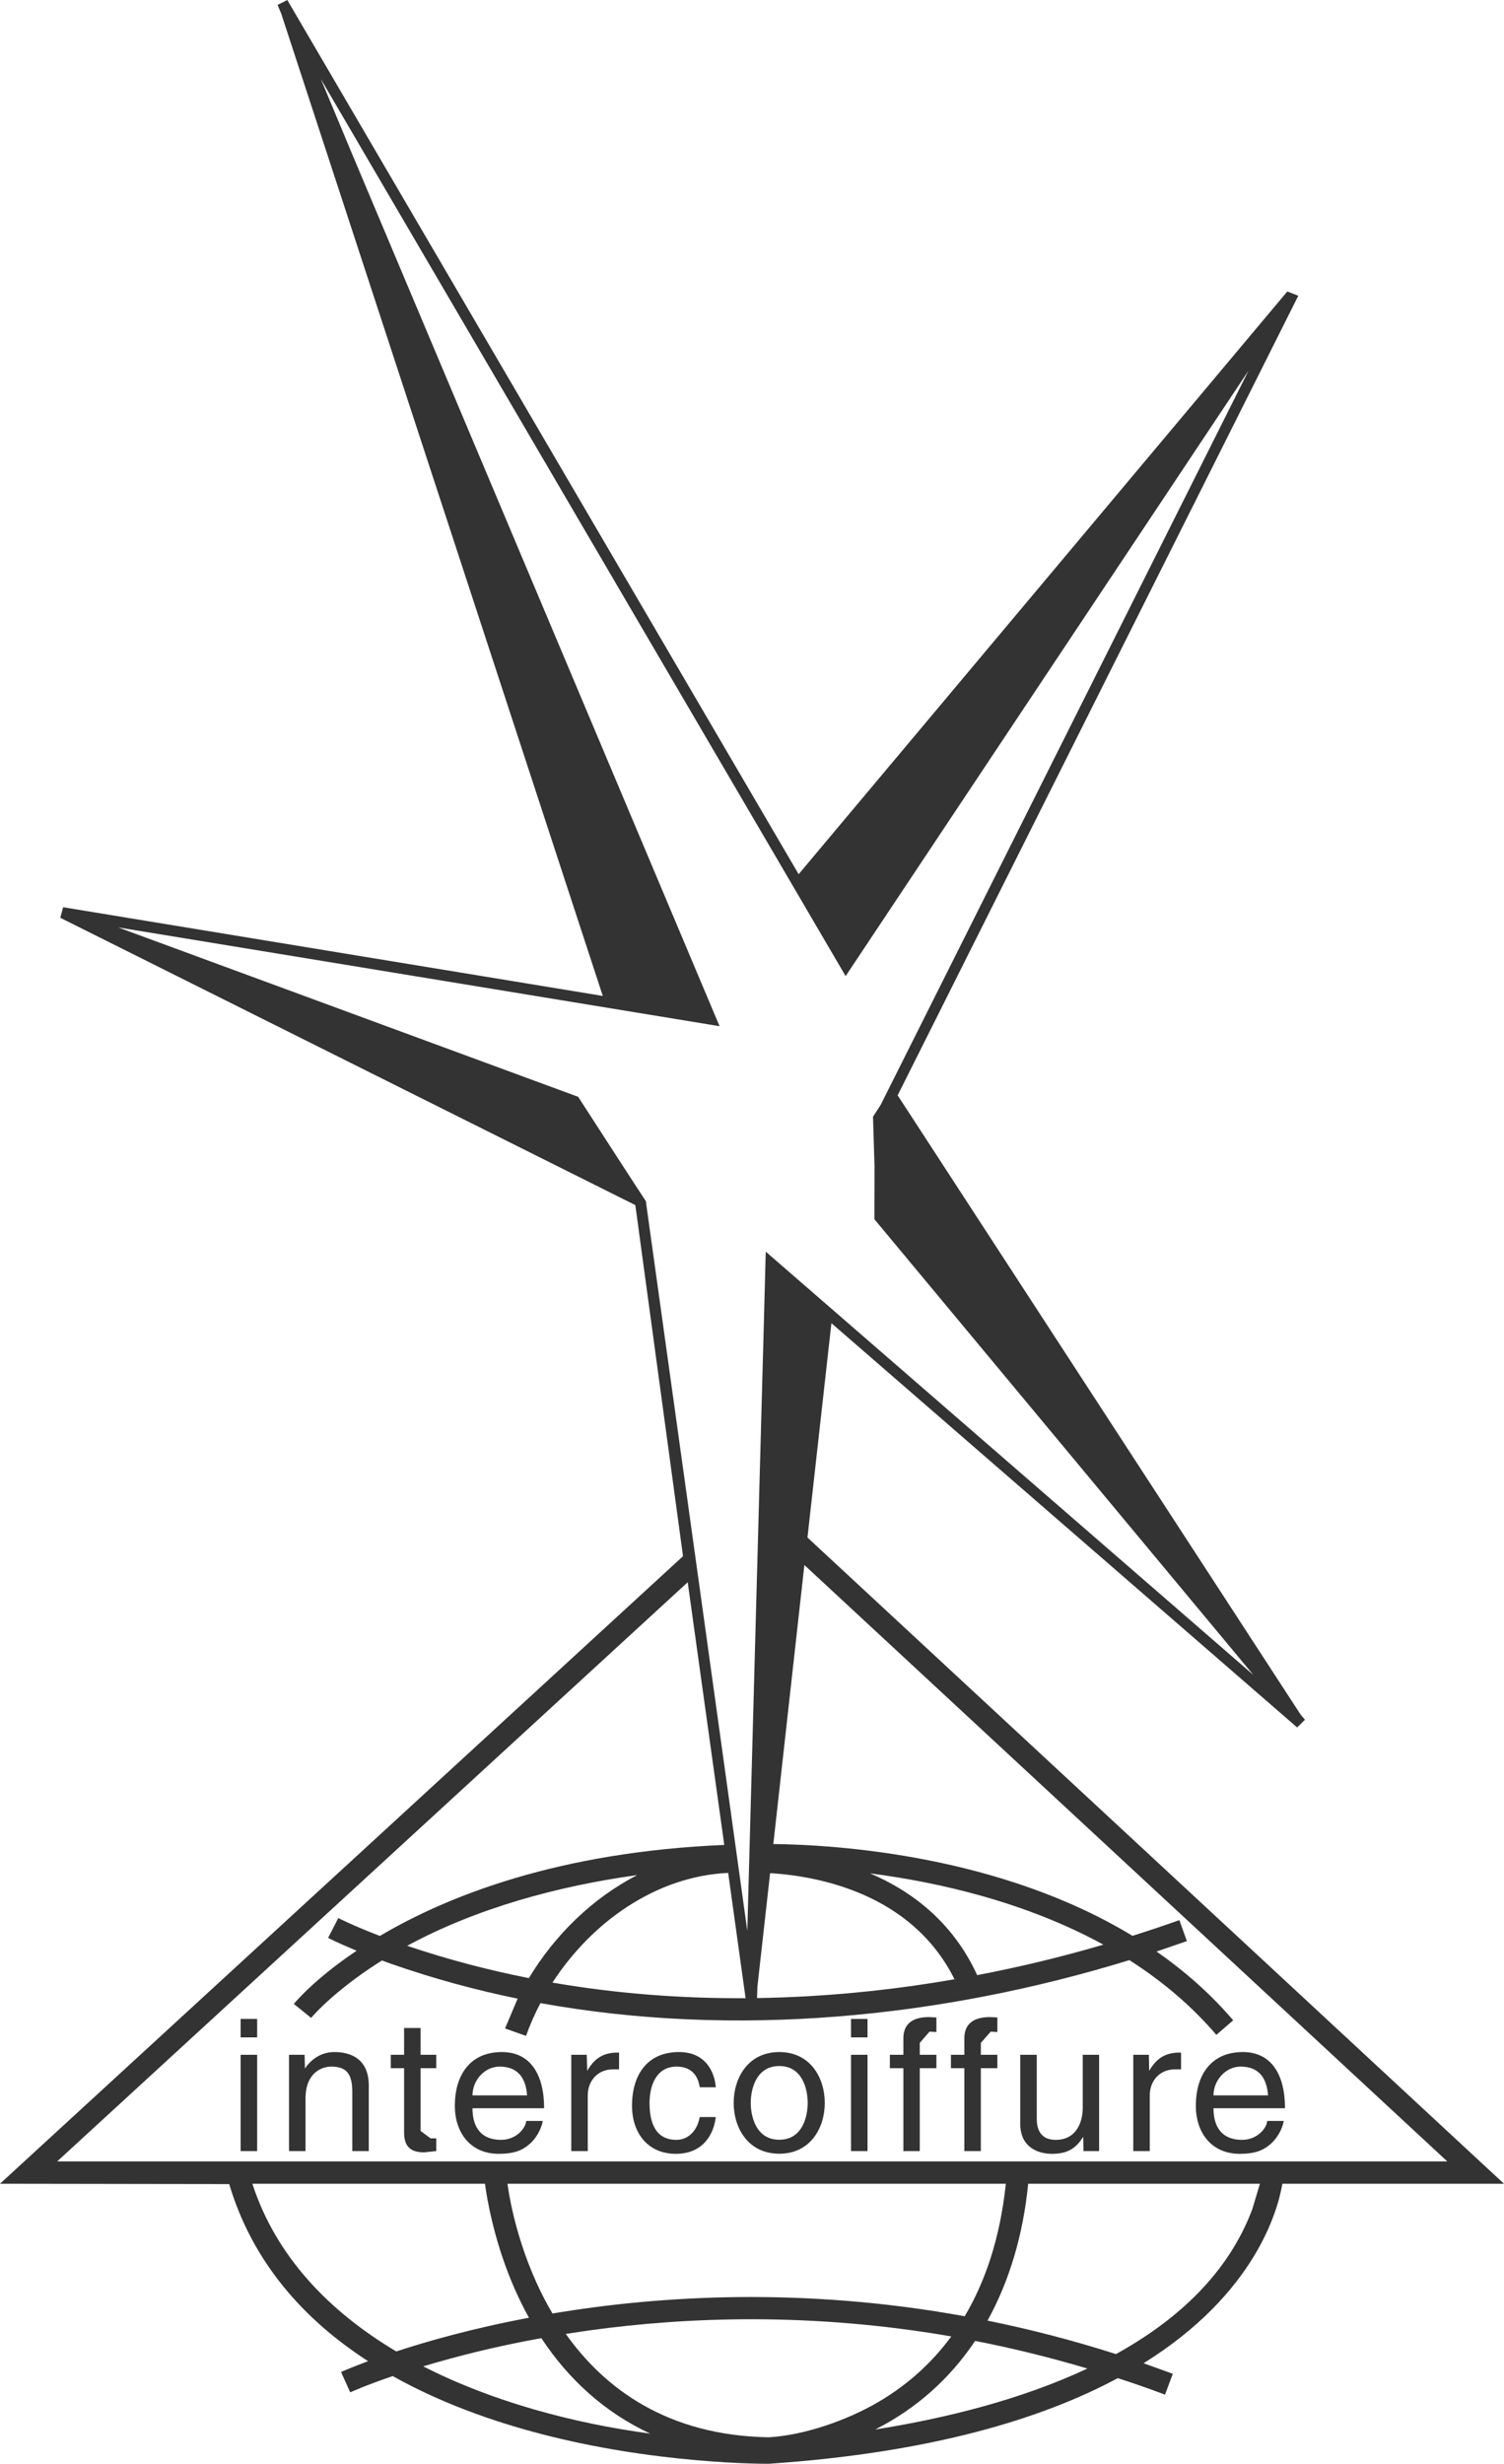 <?xml version="1.0"?>
<svg xmlns="http://www.w3.org/2000/svg" viewBox="0 0 13.124 21.495" width="32.81" height="53.738">
  <path fill="#000000" style="opacity:0.8" d="m6.402,18.347c0,.216.125.443.398.443.273,0,.397-.227.397-.443,0-.217-.124-.444-.397-.444-.273,0-.398.227-.398.444m.149,0c0-.113.043-.322.249-.322.206,0,.248.209.248.322,0,.112-.042.321-.248.321-.206,0-.249-.209-.249-.321m1.019-.42h-.144v.84h.144v-.84Zm0-.313h-.144v.161h.144v-.161Zm.601.43v-.117h-.145v-.104l.085-.098.06.003v-.127l-.066-.003c-.14,0-.222.058-.222.185v.144h-.118v.117h.118v.723h.143v-.723h.145m.532,0v-.117h-.144v-.104l.086-.098.058.003v-.127l-.065-.003c-.141,0-.223.058-.223.185v.144h-.117v.117h.117v.723h.144v-.723h.144m.888.723v-.84h-.143v.463c0,.122-.054.279-.236.279-.093,0-.165-.046-.165-.184v-.558h-.144v.604c0,.201.152.26.278.26.137,0,.211-.051.271-.149l.003.125h.136m.442-.488c0-.122.085-.225.219-.225h.054v-.146c-.146-.005-.221.061-.278.159l-.003-.14h-.136v.84h.144v-.488m-3.787-.069c-.012-.146-.097-.307-.321-.307-.283,0-.41.207-.41.468,0,.242.142.42.382.42.251,0,.334-.188.349-.321h-.14c-.024.129-.107.199-.204.199-.198,0-.234-.178-.234-.322,0-.15.058-.317.236-.317.12,0,.185.068.202.18h.14m-1.117.069c0-.122.085-.225.219-.225h.054v-.146c-.146-.005-.221.061-.278.159l-.004-.14h-.135v.84h.144v-.488m-1.006.002c0-.13.104-.251.237-.251.175,0,.231.121.239.251h-.476m.469.223c-.005.062-.085.165-.22.165-.166,0-.249-.101-.249-.276h.625c0-.297-.122-.49-.368-.49-.283,0-.411.207-.411.468,0,.242.142.42.383.42.137,0,.193-.032.232-.057.108-.071.147-.19.152-.23h-.144m-.785-.46v-.117h-.137v-.234h-.144v.234h-.116v.117h.116v.555c0,.101.031.179.174.179l.107-.011v-.111h-.05l-.087-.065v-.547h.137m-.589.151c0-.239-.166-.292-.299-.292-.147,0-.227.098-.258.143l-.003-.119h-.136v.84h.144v-.458c0-.228.144-.279.225-.279.141,0,.183.074.183.22v.517h.144v-.572m-.974-.581h-.144v.161h.144v-.161Zm0,.313h-.144v.84h.144v-.84Zm8.814.577c-.005.062-.085.165-.22.165-.166,0-.249-.101-.249-.276h.624c0-.297-.121-.49-.368-.49-.282,0-.41.207-.41.468,0,.242.142.42.383.42.137,0,.193-.032.232-.057.108-.071.147-.19.152-.23h-.144m-.469-.223c0-.13.105-.251.237-.251.175,0,.23.121.239.251h-.476m.601.771c-.039.232-.236.959-1.211,1.566l.255.092-.068.182c-.138-.052-.275-.1-.412-.144-.663.356-1.632.651-3.043.747,0,0-.25.003-.632-.031-.85-.074-1.844-.281-2.652-.734-.24.082-.371.142-.371.142l-.08-.178c.002,0,.083-.037.236-.094-.562-.363-1.008-.863-1.212-1.545l-2-.003,5.96-5.475-.416-3.063L.526,8.007l.025-.092,4.709.774L2.454.119l-.032-.076.085-.043,4.462,7.627,4.264-5.084.096.037-3.496,6.976,3.515,5.401.039.047-.068.067-4.064-3.527-.209,1.87,6.078,5.638h-1.934m-5.104-5.338l.435,3.131.143-5.247.018-.678,4.255,3.693-3.307-3.976.001-.466-.013-.428.067-.104,3.21-6.406-3.516,5.283L2.8.69l.28.671,3.199,7.592-5.248-.862,4.014,1.478c.587.909.591.91.591.91l.01.075.44,3.16m-.085.09L.499,18.857h12.13l-5.61-5.203-.271,2.434c.568.007,1.981.101,3.134.801.138-.043.274-.089.409-.137l.066.183-.265.091c.242.168.469.366.669.6l-.147.127c-.223-.261-.482-.475-.759-.652-1.642.505-3.441.682-5.139.375-.049.093-.091.188-.126.286l-.183-.065.11-.26c-.373-.076-.74-.177-1.099-.302l-.085-.031c-.152.095-.296.201-.43.316-.128.112-.188.185-.188.185l-.151-.122c.006-.007.173-.213.548-.464-.164-.068-.249-.112-.249-.112l.089-.173s.126.065.363.156c.59-.349,1.558-.733,3.005-.794l-.319-2.292m-1.064,6.558c.334.471.881.887,1.771.902.314-.018.687-.15.953-.306.22-.128.447-.311.64-.574-1.212-.21-2.297-.172-3.162-.052l-.202.03m4.035-1.31c-.044.445-.164.849-.355,1.194.364.074.739.17,1.121.292.539-.298.979-.705,1.189-1.262l.067-.224h-2.022m-.463,1.371c-.218.326-.51.59-.872.773.606-.096,1.271-.259,1.852-.532-.334-.099-.661-.179-.98-.241m-2.835.809c-.396-.184-.712-.472-.95-.833-.413.074-.761.165-1.031.246.607.31,1.312.497,1.981.587m-1.058-1.011c-.139-.25-.245-.528-.318-.826-.04-.163-.059-.287-.066-.343h-2.03c.208.638.673,1.116,1.256,1.463.28-.092.673-.203,1.158-.294m-.188-1.169c.022.158.109.651.393,1.132.943-.158,2.188-.232,3.597.024.175-.295.308-.672.359-1.156h-4.349m5.2-2.086c-.679-.372-1.435-.544-2.036-.622.359.153.72.42.935.888.372-.071.74-.16,1.101-.266m-3.022.466c.577-.009,1.155-.065,1.723-.164-.375-.753-1.199-.901-1.609-.926l-.111.992-.003.098m-.252-1.092c-.632.029-1.193.432-1.533.957.554.096,1.119.139,1.685.136l-.152-1.093m-.793.019c-.688.095-1.399.287-2.008.617.347.117.702.211,1.062.282.226-.376.556-.699.946-.899"/>
</svg>
